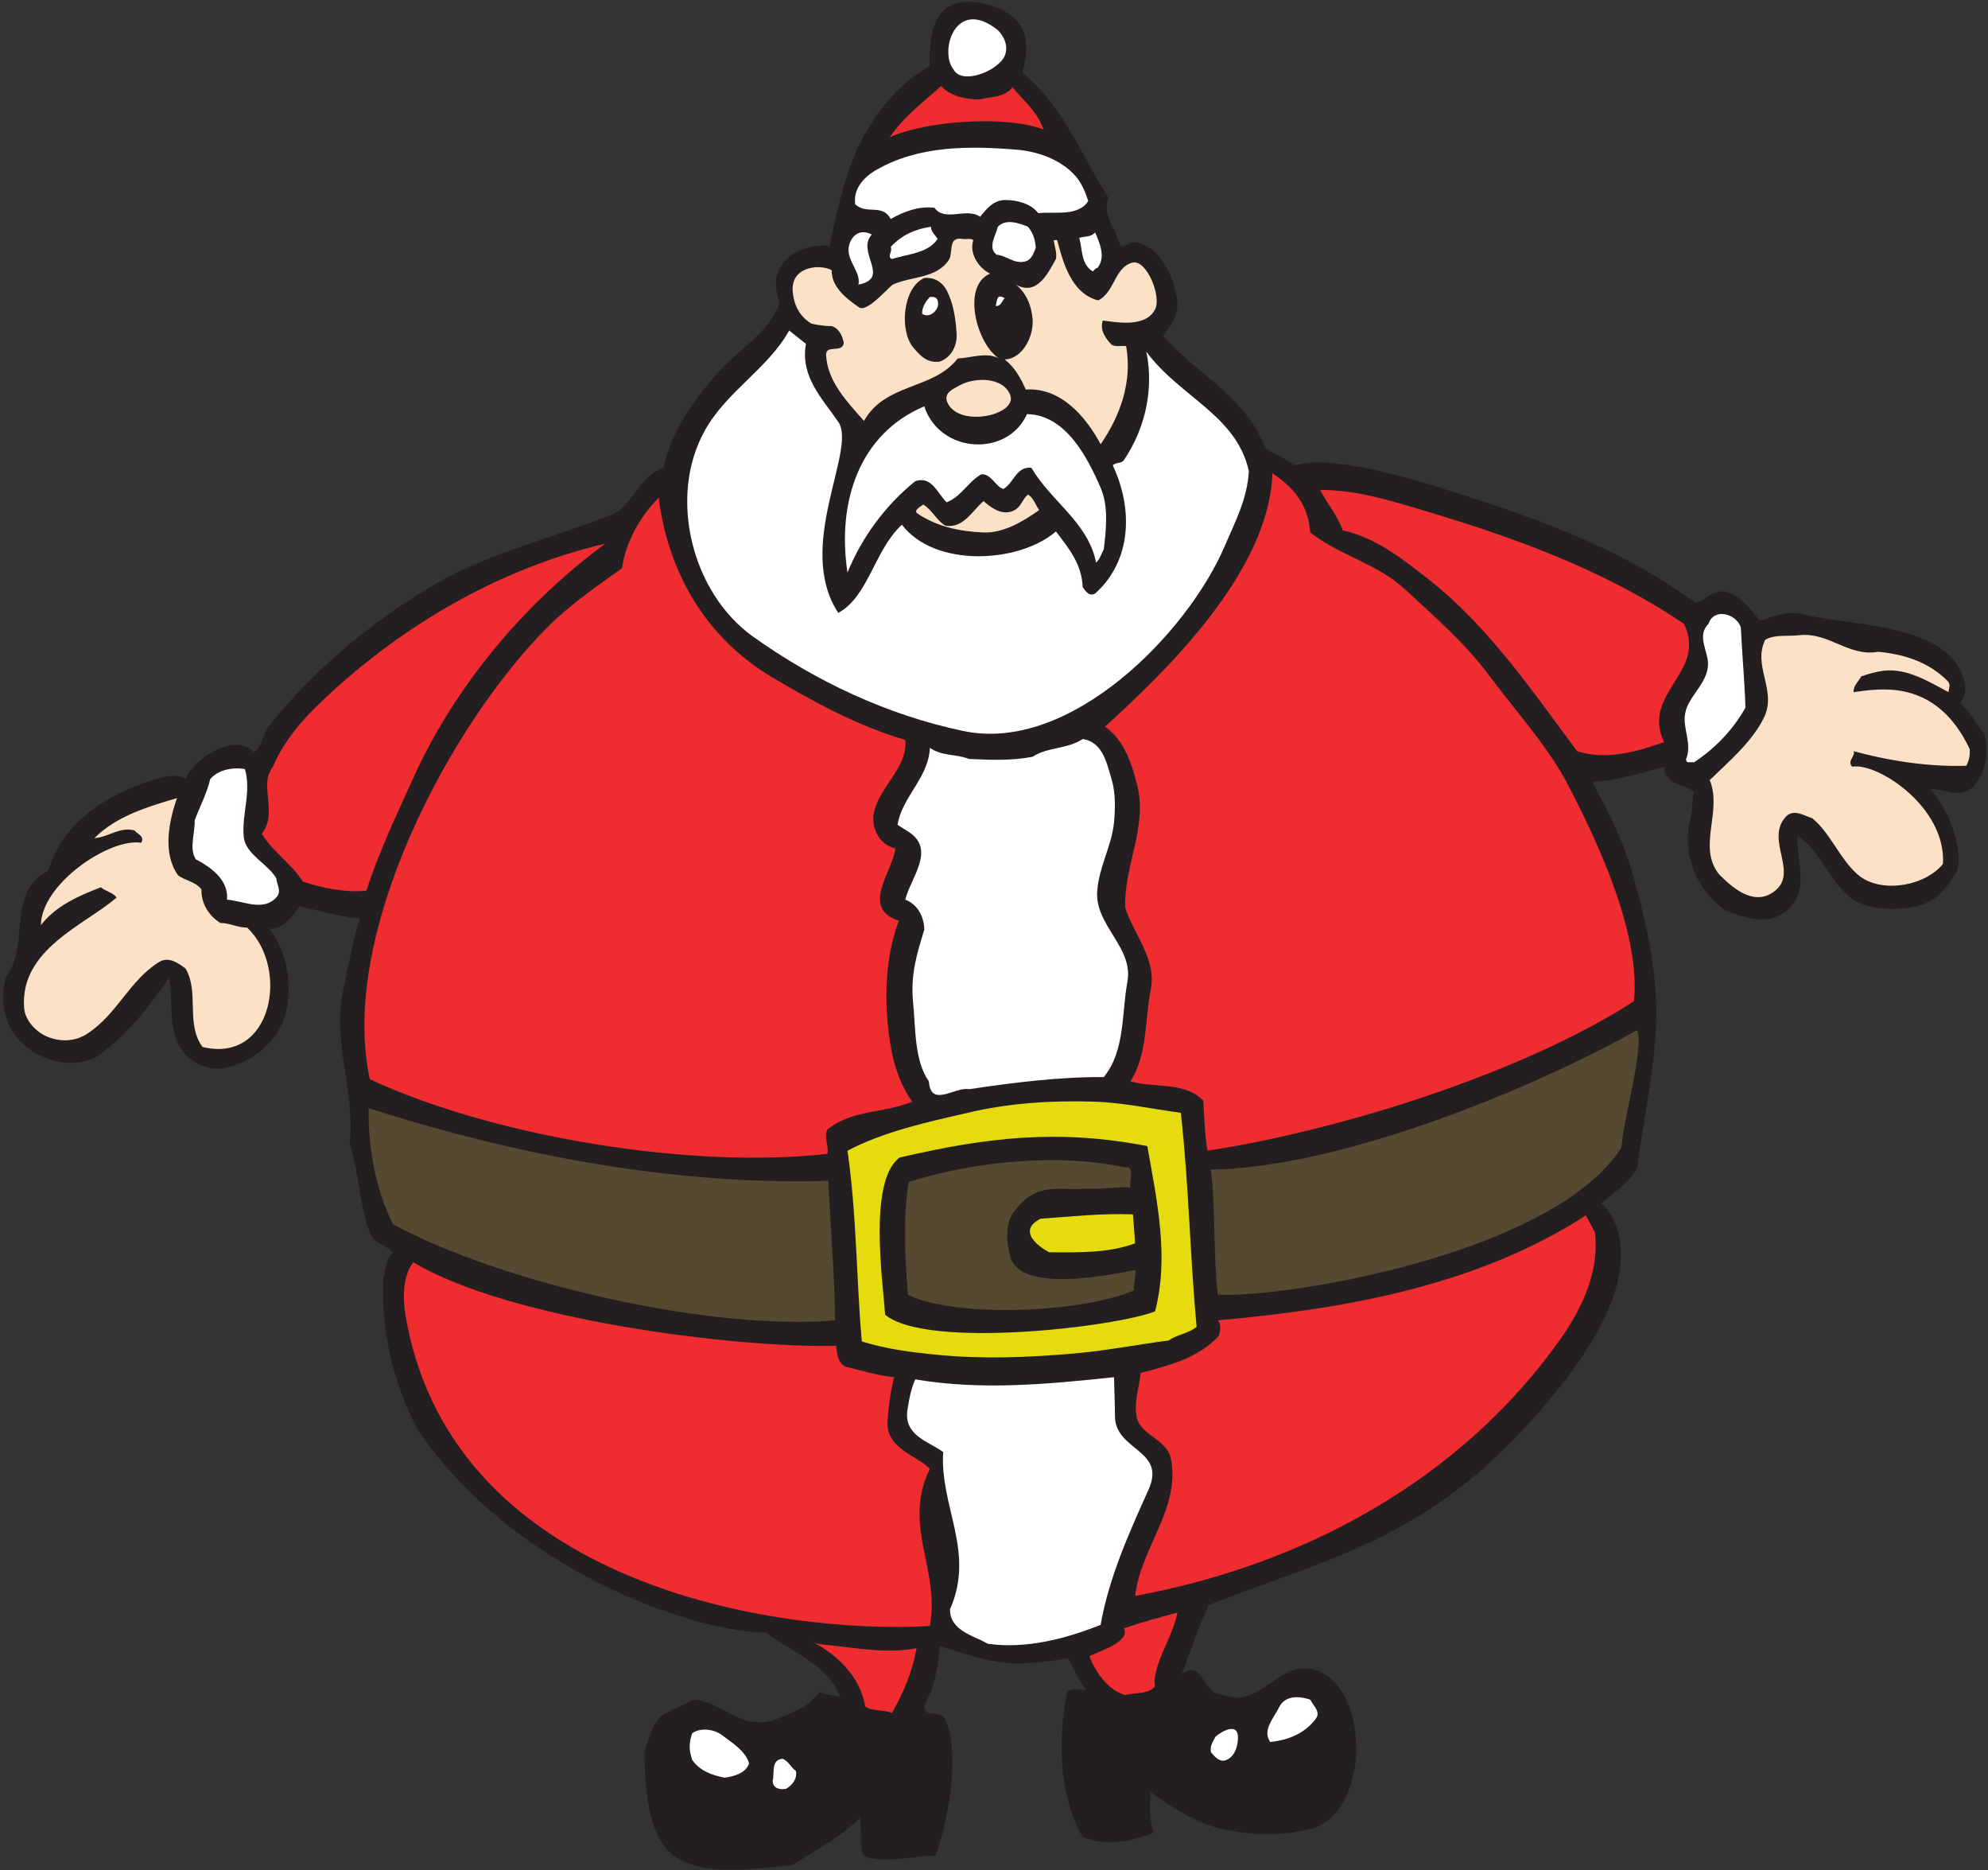 <?xml version="1.0" encoding="UTF-8" standalone="no"?>
<svg
   xmlns:dc="http://purl.org/dc/elements/1.1/"
   xmlns:cc="http://creativecommons.org/ns#"
   xmlns:rdf="http://www.w3.org/1999/02/22-rdf-syntax-ns#"
   xmlns:svg="http://www.w3.org/2000/svg"
   xmlns="http://www.w3.org/2000/svg"
   viewBox="0 0 785.333 738.667"
   height="738.667"
   width="785.333"
   xml:space="preserve"
   id="svg2"
   version="1.1"><rect x="0" y="0" width="785.333" height="738.667" fill="#333333" stroke="none"/><defs
     id="defs6" /><g
     transform="matrix(1.333,0,0,-1.333,0,738.667)"
     id="g10"><g
       transform="scale(0.1)"
       id="g12"><path
         id="path14"
         style="fill:#231f20;fill-opacity:1;fill-rule:evenodd;stroke:none"
         d="m 2947.12,5521.2 c 108.72,-37.44 102.24,-123.12 82.8,-195.12 123.84,-102.24 172.08,-241.2 254.88,-370.08 -19.44,-55.44 24.48,-94.32 36,-146.16 14.4,-2.16 20.88,13.68 33.12,13.68 81.36,0.72 132.48,-113.04 135.36,-182.16 2.16,-37.44 -23.04,-66.24 -42.48,-95.76 100.08,-112.32 249.12,-183.6 303.84,-333.36 30.24,-17.28 57.6,-28.08 86.4,-49.68 98.64,31.68 316.8,-32.4 390.24,-53.28 277.92,-87.12 555.84,-176.4 796.32,-353.52 47.52,5.76 76.32,99.36 192.24,-53.28 36,10.8 81.36,30.24 121.68,20.16 128.88,-33.12 383.04,-27.36 462.96,-151.92 20.16,-32.4 37.44,-81.36 6.48,-112.32 33.12,-23.76 47.52,-63.36 72.72,-89.28 16.56,-54.72 5.04,-123.84 -36,-162 -33.84,-32.4 -82.08,-2.16 -122.4,-3.6 48.24,-54.72 97.2,-165.6 79.2,-241.2 -24.48,-41.04 -51.84,-82.8 -99.36,-99.36 -60.48,-21.6 -165.6,-22.32 -218.16,19.44 -64.08,51.84 -86.4,136.8 -154.8,182.16 -7.2,-64.8 33.12,-146.88 -20.16,-208.08 -54.72,-61.92 -128.88,-37.44 -195.12,-12.96 -83.52,59.76 -131.76,169.2 -102.24,277.2 5.76,23.76 4.32,56.16 9.36,76.32 -32.4,20.16 -87.84,22.32 -88.56,72.72 -69.12,-20.16 -142.56,-40.32 -211.68,-46.08 46.08,-87.84 92.16,-175.68 118.8,-271.44 36,-128.88 67.68,-262.8 69.84,-396.72 1.44,-159.84 -36.72,-319.68 -56.88,-475.92 -24.48,-43.92 -68.4,-71.28 -105.84,-102.24 77.76,-76.32 66.24,-198.72 30.24,-291.6 -41.04,-104.4 -105.84,-198 -178.56,-284.4 -339.84,-412.559 -625.68,-463.68 -1015.2,-614.88 -30.96,-64.8 -53.28,-136.082 -79.2,-204.48 65.52,43.922 60.48,-61.922 115.92,-59.762 118.8,-52.558 169.2,111.602 284.4,69.84 161.28,-59.758 154.08,-426.238 -20.16,-469.437 -87.12,-22.321 -177.12,-18.719 -261.36,0 -78.48,17.281 -146.16,63.359 -211.68,108.718 -1.44,-39.597 -5.76,-83.519 10.08,-118.8 -54.72,-23.758 -140.4,-43.918 -211.68,-13.68 -70.56,125.281 -74.16,284.402 -46.08,429.84 14.4,12.242 41.76,5.043 56.16,6.48 -23.04,29.52 -35.28,61.922 -53.28,92.879 -173.52,-27.359 -216,-17.277 -380.16,36.723 -5.04,-58.321 -14.4,-121.68 -46.08,-175.68 -1.44,-41.762 47.52,-9.359 62.64,-42.48 46.08,-100.801 6.48,-305.282 -29.52,-403.922 -34.56,5.043 -208.08,-34.559 -218.16,13.68 -6.48,30.961 0.72,67.684 -6.48,98.641 C 2489.2,96.719 2417.2,59.281 2348.8,16.082 2004.64,-25.68 1915.36,9.602 1909.6,350.16 c 39.6,126 38.16,99.36 145.44,155.52 86.4,-5.758 141.84,-94.321 241.2,-59.039 48.24,17.281 100.8,37.441 132.48,82.078 19.44,-9.36 46.08,-10.078 62.64,-16.559 -39.6,98.641 -144.72,135.36 -221.76,192.238 -218.16,2.161 -750.24,185.762 -1031.76,601.202 -68.4,131.04 -109.44,284.4 -102.24,446.4 9.36,27.36 6.48,61.2 29.52,79.2 -21.6,19.44 -55.44,28.8 -66.24,53.28 -35.28,82.08 -33.12,180 -62.64,267.84 17.28,154.8 -51.842,297.36 -19.44,452.88 15.12,73.44 28.08,145.44 49.68,215.28 -56.16,4.32 -119.519,22.32 -178.558,36 -20.883,-29.52 -50.402,-69.84 -89.281,-66.24 49.679,-67.68 67.679,-156.24 49.679,-244.8 -16.558,-78.48 -87.84,-143.28 -165.601,-164.88 -44.641,-12.96 -90.719,-2.16 -126,29.52 -66.957,61.2 -41.039,162 -55.438,234.72 C 440.801,2556.24 373.84,2472 286,2410.08 c -112.32,-59.76 -322.559,36.72 -267.84,237.6 73.441,98.64 -3.602,245.52 126,314.64 39.602,149.76 194.399,237.6 330.481,274.32 24.48,6.48 54,11.52 75.597,-3.6 23.762,61.92 147.602,139.68 202.321,79.92 26.64,18 26.64,54.72 46.082,79.2 131.039,164.88 295.199,300.96 475.919,409.68 166.32,100.08 358.56,143.28 539.28,215.28 58.32,23.04 81.36,114.48 151.92,138.24 24.48,106.56 84.24,192.24 151.92,271.44 59.76,71.28 160.56,126.72 191.52,214.56 -7.2,33.12 -16.56,64.08 -2.88,95.76 25.2,59.04 89.28,79.2 151.92,76.32 28.8,131.76 53.28,256.32 128.88,370.08 43.92,66.24 98.64,123.12 168.48,162 -5.76,144 41.04,226.8 191.52,175.68" /><path
         id="path16"
         style="fill:#ffffff;fill-opacity:1;fill-rule:evenodd;stroke:none"
         d="m 2957.2,5452.08 c 20.16,-20.16 31.68,-49.68 20.16,-76.32 -19.44,-44.64 -127.44,-87.84 -151.92,-39.6 -42.48,52.56 5.76,216.72 131.76,115.92" /><path
         id="path18"
         style="fill:#ef2c30;fill-opacity:1;fill-rule:evenodd;stroke:none"
         d="m 2904.64,5246.88 c 33.12,9.36 72,4.32 95.76,36 32.4,-38.88 74.88,-73.44 92.16,-125.28 -112.32,43.2 -349.2,25.92 -455.76,-23.04 42.48,63.36 95.76,100.08 151.92,151.92 28.8,-30.24 75.6,-40.32 115.92,-39.6" /><path
         id="path20"
         style="fill:#ffffff;fill-opacity:1;fill-rule:evenodd;stroke:none"
         d="m 3013.36,5097.84 c 61.92,-5.04 131.04,-28.8 174.96,-79.2 18.72,-22.32 28.08,-46.8 36.72,-72.72 -29.52,-46.8 -99.36,-30.96 -148.32,-36 -20.16,27.36 -61.92,38.88 -95.76,38.88 -36.72,0.72 -56.88,-25.92 -76.32,-49.68 -41.04,28.8 -103.68,-16.56 -135.36,26.64 -44.64,5.76 -90.72,-10.8 -129.6,-33.12 -25.92,46.8 -69.84,11.52 -105.12,43.2 -7.2,46.08 26.64,82.08 62.64,102.24 126,72.72 276.48,71.28 416.16,59.76" /><path
         id="path22"
         style="fill:#ffffff;fill-opacity:1;fill-rule:evenodd;stroke:none"
         d="m 3046.48,4869.6 c 15.12,-18 21.6,-39.6 23.04,-62.64 -5.76,-14.4 -12.24,-34.56 -29.52,-39.6 -33.84,-10.08 -55.44,16.56 -86.4,19.44 -28.08,20.88 -2.16,57.6 3.6,82.8 23.76,25.2 64.08,10.08 89.28,0" /><path
         id="path24"
         style="fill:#ffffff;fill-opacity:1;fill-rule:evenodd;stroke:none"
         d="m 2778.64,4833.6 c -28.08,-43.2 -90,-44.64 -135.36,-59.76 -15.84,7.2 2.88,22.32 -3.6,36 33.12,36 74.16,53.28 119.52,59.76 -0.72,-15.12 12.96,-24.48 19.44,-36" /><path
         id="path26"
         style="fill:#ffffff;fill-opacity:1;fill-rule:evenodd;stroke:none"
         d="m 2583.52,4846.56 c -47.52,-51.84 58.32,-129.6 -39.6,-148.32 9.36,42.48 -47.52,77.76 -23.04,128.88 13.68,27.36 37.44,32.4 62.64,19.44" /><path
         id="path28"
         style="fill:#ffffff;fill-opacity:1;fill-rule:evenodd;stroke:none"
         d="m 3251.68,4747.2 c -5.76,0 -8.64,-6.48 -12.96,-10.08 -36,21.6 -30.24,64.8 -40.32,99.36 15.84,5.76 35.28,1.44 46.8,16.56 12.24,-28.08 33.84,-74.88 6.48,-105.84" /><path
         id="path30"
         style="fill:#fde1c7;fill-opacity:1;fill-rule:evenodd;stroke:none"
         d="m 3132.88,4830 c 15.84,-58.32 39.6,-158.4 121.68,-178.56 48.96,23.76 48.24,97.92 100.8,111.6 41.76,12.24 87.84,-100.08 67.68,-138.24 -28.8,-56.88 -120.96,-36.72 -154.8,-33.12 -10.08,-28.8 9.36,-54.72 26.64,-72 12.24,-6.48 28.08,-2.16 42.48,-3.6 18.72,-107.28 -18,-207.36 -75.6,-290.88 -44.64,83.52 -119.52,169.2 -221.76,162 -15.84,34.56 -30.96,64.08 -62.64,89.28 52.56,1.44 86.4,67.68 82.8,118.8 -2.88,38.88 -18,77.76 -49.68,102.96 62.64,-35.28 95.04,33.84 118.8,75.6 3.6,18.72 -4.32,37.44 -6.48,56.16 h 10.08" /><path
         id="path32"
         style="fill:#ffffff;fill-opacity:1;fill-rule:evenodd;stroke:none"
         d="m 2977.36,4657.92 c -8.64,-8.64 -10.8,-24.48 -26.64,-23.04 5.04,17.28 2.16,37.44 26.64,23.04" /><path
         id="path34"
         style="fill:#ffffff;fill-opacity:1;fill-rule:evenodd;stroke:none"
         d="m 2778.64,4651.44 c 9.36,-25.2 -23.04,-56.16 -46.08,-39.6 0,19.44 10.08,35.28 23.04,49.68 9.36,0 18.72,1.44 23.04,-10.08" /><path
         id="path36"
         style="fill:#ffffff;fill-opacity:1;fill-rule:evenodd;stroke:none"
         d="m 2388.4,4522.56 c -17.28,-97.2 48.24,-161.28 95.76,-231.12 56.88,-81.36 -129.6,-367.92 0,-565.92 89.28,48.24 107.28,186.48 188.64,261.36 96.48,-127.44 345.6,-115.2 456.48,-20.16 38.16,-49.68 77.04,-97.2 79.2,-164.88 7.92,-11.52 21.6,-31.68 39.6,-16.56 106.56,97.92 109.44,250.56 49.68,377.28 8.64,10.08 25.2,4.32 33.12,15.84 61.2,90.72 90,207.36 66.24,321.12 100.08,-135.36 266.4,-187.2 303.84,-353.52 -4.32,-83.52 -41.76,-152.64 -72.72,-225.36 -109.44,-254.16 -456.48,-612 -773.28,-545.04 -224.64,46.8 -438.48,147.6 -624.96,280.8 -180,129.6 -250.56,412.56 -141.84,608.4 64.08,116.64 187.2,183.6 250.56,297.36 l 49.68,-39.6" /><path
         id="path38"
         style="fill:#fde1c7;fill-opacity:1;fill-rule:evenodd;stroke:none"
         d="m 2993.92,4370.64 c 21.6,-58.32 -149.76,-97.92 -185.76,-23.04 -13.68,29.52 15.84,41.04 36.72,52.56 43.92,23.76 128.16,25.2 149.04,-29.52" /><path
         id="path40"
         style="fill:#ffffff;fill-opacity:1;fill-rule:evenodd;stroke:none"
         d="m 3043.6,4314.48 c 115.2,-2.16 179.28,-128.88 218.16,-218.16 23.76,-56.16 16.56,-120.96 9.36,-182.16 -7.2,-12.96 -10.08,-28.08 -23.04,-39.6 -22.32,118.08 -134.64,182.88 -191.52,280.8 -44.64,5.04 -51.12,-43.92 -82.8,-62.64 -22.32,5.04 -36.72,46.8 -66.24,43.2 -41.04,-24.48 -57.6,-64.8 -102.24,-82.8 -28.08,28.08 -44.64,79.2 -92.88,62.64 -87.84,-70.56 -158.4,-166.32 -200.88,-270.72 -31.68,210.24 35.28,411.12 227.52,492.48 46.08,-140.4 246.24,-151.92 304.56,-23.04" /><path
         id="path42"
         style="fill:#ef2c30;fill-opacity:1;fill-rule:evenodd;stroke:none"
         d="m 3883.12,3963.84 c 86.4,-68.4 197.28,-91.44 280.8,-168.48 89.28,-82.8 179.28,-160.56 251.28,-257.76 80.64,-108.72 174.96,-210.24 234.72,-327.6 87.84,-169.2 212.4,-437.04 192.24,-635.04 -329.76,-213.12 -872.64,-383.04 -1263.6,-442.8 -9.36,51.84 -8.64,95.04 -12.96,149.04 -56.16,56.16 -143.28,36 -215.28,56.16 51.12,83.52 41.76,177.84 59.76,271.44 18.72,91.44 -50.4,162.72 -75.6,244.08 -4.32,120.24 66.24,237.6 36,360.72 -15.84,64.08 -38.88,135.36 -95.76,174.96 164.16,149.76 486.72,452.16 496.08,750.96 87.84,-59.04 106.56,-116.64 112.32,-175.68" /><path
         id="path44"
         style="fill:#ef2c30;fill-opacity:1;fill-rule:evenodd;stroke:none"
         d="m 4193.44,4036.56 c 278.64,-82.08 552.96,-178.56 797.04,-343.44 69.84,-144 -128.16,-205.2 -59.04,-350.64 -84.24,-29.52 -172.08,-54 -257.76,-26.64 -134.64,181.44 -263.52,370.08 -439.92,509.04 -79.92,62.64 -156.24,123.12 -254.88,145.44 -14.4,43.92 -46.8,79.2 -66.24,119.52 100.8,0 190.8,-26.64 280.8,-53.28" /><path
         id="path46"
         style="fill:#fde1c7;fill-opacity:1;fill-rule:evenodd;stroke:none"
         d="m 3079.6,4030.08 c -48.24,-33.84 -105.12,-68.4 -164.88,-66.24 -72.72,2.88 -138.96,18 -195.84,56.16 -12.96,9.36 10.08,20.88 17.28,26.64 24.48,-14.4 41.04,-48.96 65.52,-62.64 52.56,-8.64 77.76,41.76 113.04,72.72 22.32,-19.44 56.88,-46.08 92.16,-26.64 20.88,11.52 22.32,32.4 39.6,46.08 16.56,-10.08 22.32,-30.96 33.12,-46.08" /><path
         id="path48"
         style="fill:#ef2c30;fill-opacity:1;fill-rule:evenodd;stroke:none"
         d="m 2289.76,3534 c 124.56,-74.16 252.72,-143.28 393.12,-185.04 7.2,-82.08 -74.16,-135.36 -92.16,-211.68 -11.52,-46.08 15.12,-99.36 62.64,-109.44 -7.92,-69.84 -104.4,-176.4 10.08,-214.56 -38.88,-105.84 -42.48,-218.16 -30.24,-327.6 8.64,-74.16 26.64,-146.88 69.84,-208.08 -84.96,-36 -175.68,-22.32 -251.28,-82.8 -10.8,-23.04 5.76,-50.4 0,-72 -398.16,-45.36 -984.24,48.24 -1355.76,221.04 -93.6,429.12 239.04,1053.36 529.2,1342.08 66.96,66.24 141.84,117.36 218.16,172.08 10.8,76.32 52.56,152.64 108.72,208.8 27.36,-221.04 140.4,-416.88 337.68,-532.8" /><path
         id="path50"
         style="fill:#ef2c30;fill-opacity:1;fill-rule:evenodd;stroke:none"
         d="M 1793.68,3930.72 C 1552.48,3752.88 1344.4,3504.48 1222,3230.16 c -48.96,-108 -100.08,-215.28 -136.08,-327.6 -64.8,-6.48 -129.6,7.92 -187.92,26.64 -37.441,56.88 -85.68,84.24 -122.398,141.84 50.398,63.36 -10.801,141.84 33.117,198.72 26.64,64.08 73.441,123.84 125.281,174.96 236.16,231.12 535.68,410.4 859.68,486" /><path
         id="path52"
         style="fill:#ffffff;fill-opacity:1;fill-rule:evenodd;stroke:none"
         d="m 5158.96,3683.04 c 3.6,-79.2 11.52,-162 13.68,-238.32 -36.72,-65.52 -90,-120.96 -152.64,-162 -8.64,2.16 -24.48,-5.04 -23.04,10.08 18.72,45.36 -11.52,90.72 -2.88,135.36 10.08,56.16 78.48,95.04 66.24,162 -6.48,34.56 -28.08,72.72 2.88,102.96 15.12,47.52 80.64,31.68 95.76,-10.08" /><path
         id="path54"
         style="fill:#fde1c7;fill-opacity:1;fill-rule:evenodd;stroke:none"
         d="m 5331.04,3659.28 c 87.84,10.8 146.88,-64.8 234.72,-48.96 77.76,-7.2 149.04,-30.24 205.2,-85.68 11.52,-12.24 4.32,-20.16 3.6,-33.84 -61.2,32.4 -123.12,71.28 -192.24,63.36 -22.32,-2.88 -43.2,-8.64 -66.24,-16.56 -8.64,-15.84 -23.76,-27.36 -23.04,-46.8 74.88,9.36 243.36,43.92 344.16,-168.48 1.44,-18.72 -2.16,-35.28 -10.08,-49.68 -109.44,-3.6 -225.36,13.68 -334.08,43.2 7.2,-13.68 -20.88,-29.52 -3.6,-46.08 72,13.68 278.64,-118.08 268.56,-288 -54,-66.96 -188.64,-90 -254.88,-29.52 -52.56,47.52 -79.2,121.68 -132.48,164.88 -24.48,7.92 -56.16,29.52 -79.2,3.6 -62.64,-70.56 46.08,-169.92 -39.6,-224.64 -59.04,-38.16 -120.96,18 -158.4,56.16 -63.36,82.08 11.52,185.04 -26.64,277.92 54.72,53.28 127.44,114.48 162,187.92 36.72,79.2 -36,151.92 2.88,228.24 28.8,15.84 66.24,9.36 99.36,12.96" /><path
         id="path56"
         style="fill:#ffffff;fill-opacity:1;fill-rule:evenodd;stroke:none"
         d="m 3294.88,3230.16 c 11.52,-38.88 10.08,-87.12 6.48,-126 -7.2,-69.84 -43.92,-129.6 -49.68,-201.6 -8.64,-102.96 108.72,-167.04 89.28,-270.72 -17.28,-94.32 -6.48,-203.76 -69.84,-281.52 -133.2,0.72 -270,-16.56 -399.6,-36 -40.32,8.64 -113.04,-56.88 -118.8,23.04 -43.92,63.36 -38.88,158.4 -46.8,234.72 -7.92,82.8 11.52,144 33.12,214.56 0,37.44 -19.44,75.6 -56.16,89.28 14.4,61.92 90,146.16 12.96,198.72 -11.52,7.92 -23.76,15.12 -36,23.04 13.68,83.52 92.88,140.4 95.76,228.24 36.72,-25.92 75.6,-17.28 115.92,-33.12 61.92,-2.88 125.28,-5.76 188.64,6.48 44.64,29.52 103.68,22.32 148.32,52.56 61.92,-9.36 72,-75.6 86.4,-121.68" /><path
         id="path58"
         style="fill:#ffffff;fill-opacity:1;fill-rule:evenodd;stroke:none"
         d="m 725.922,3262.56 c 19.437,-69.12 -10.082,-133.92 -3.602,-200.88 5.039,-51.12 71.282,-79.2 96.481,-122.4 1.437,-20.88 17.277,-37.44 0,-56.88 -39.602,-42.48 -97.199,-10.08 -146.16,-6.48 5.757,58.32 -48.243,96.48 -92.161,119.52 -20.878,30.96 -2.16,77.04 -3.601,115.2 15.121,41.04 36,79.2 46.082,122.4 24.48,29.52 72,36 102.961,29.52" /><path
         id="path60"
         style="fill:#fde1c7;fill-opacity:1;fill-rule:evenodd;stroke:none"
         d="m 524.32,3176.88 c -23.761,-69.84 -43.199,-162 2.879,-228.24 21.602,-17.28 51.121,-18 69.84,-42.48 -1.437,-41.76 22.32,-78.48 56.16,-99.36 28.082,0 50.403,-13.68 79.199,-13.68 126.723,-119.52 74.883,-404.64 -132.476,-353.52 -50.402,69.84 -8.641,159.84 -49.684,231.84 -21.597,16.56 -50.398,37.44 -79.199,19.44 -87.117,-54 -123.117,-153.36 -211.68,-211.68 -38.16,-25.2 -82.8,-24.48 -118.8,-9.36 -32.399,12.96 -66.957,48.24 -69.118,85.68 -12.961,174.24 182.161,246.24 274.321,326.88 -12.961,15.84 -31.684,17.28 -46.801,30.24 -66.961,-25.92 -133.199,-54.72 -177.84,-112.32 1.438,123.12 204.481,259.2 297.359,244.08 10.801,20.16 -10.082,24.48 -20.16,36.72 -43.922,11.52 -77.039,-20.16 -118.8,-23.04 66.242,66.24 158.402,92.88 244.8,118.8" /><path
         id="path62"
         style="fill:#564932;fill-opacity:1;fill-rule:evenodd;stroke:none"
         d="M 4805.44,2142.24 C 4603.84,1824 3799.6,1693.68 3608.8,1705.92 c -13.68,123.12 -5.76,246.96 -20.16,370.08 380.88,6.48 938.16,231.84 1262.88,413.28 22.32,-51.12 -43.92,-276.48 -46.08,-347.04" /><path
         id="path64"
         style="fill:#564932;fill-opacity:1;fill-rule:evenodd;stroke:none"
         d="m 2454.64,2042.88 c 6.48,-137.52 18.72,-275.76 20.16,-413.28 -373.68,-31.68 -989.28,110.88 -1309.68,284.4 -52.56,102.96 -74.16,227.52 -72.72,344.16 290.16,-92.88 804.24,-231.84 1362.24,-215.28" /><path
         id="path66"
         style="fill:#564932;fill-opacity:1;fill-rule:evenodd;stroke:none"
         d="m 3334.48,2082.48 c 30.24,6.48 10.8,-39.6 15.84,-59.04 -43.92,2.16 -90.72,-7.2 -131.76,-3.6 -82.08,-7.2 -146.16,22.32 -211.68,-66.24 -29.52,-34.56 -24.48,-92.88 -12.96,-135.36 30.24,-110.16 299.52,-53.28 370.08,-39.6 3.6,-18.72 -6.48,-41.76 -2.88,-59.76 -136.08,-61.92 -509.76,-87.12 -670.32,-14.4 -8.64,102.96 -15.12,234 2.16,334.8 187.92,61.2 447.12,86.4 641.52,43.2" /><path
         id="path68"
         style="fill:#e6db0e;fill-opacity:1;fill-rule:evenodd;stroke:none"
         d="m 3357.52,1943.52 6.48,-85.68 c -76.32,-28.8 -165.6,-27.36 -254.88,-26.64 -38.16,20.88 -92.16,64.8 -25.92,99.36 90.72,6.48 182.16,16.56 274.32,12.96" /><path
         id="path70"
         style="fill:#ef2c30;fill-opacity:1;fill-rule:evenodd;stroke:none"
         d="M 4726.24,1890.96 C 4741.36,1776.48 4688.8,1665.6 4624,1573.44 4328.08,1155.84 3862.24,904.559 3364,813.121 c 15.84,141.84 135.36,259.199 105.84,406.799 -12.24,60.48 -95.04,68.4 -102.24,128.88 -6.48,43.2 8.64,83.52 12.96,125.28 82.08,20.88 170.64,43.2 231.12,109.44 4.32,13.68 8.64,35.28 -2.88,46.08 339.84,30.24 757.44,93.6 1090.8,311.04 l 26.64,-49.68" /><path
         id="path72"
         style="fill:#ef2c30;fill-opacity:1;fill-rule:evenodd;stroke:none"
         d="m 2477.68,1554 c 2.88,-23.04 5.76,-56.16 33.84,-63.36 40.32,-9.36 90.72,-25.2 138.24,-29.52 -10.8,-42.48 -16.56,-85.68 -19.44,-128.88 -6.48,-82.8 86.4,-102.24 125.28,-142.56 -82.08,-169.2 30.96,-296.641 0,-465.84 -448.56,-25.199 -1400.4,117.359 -1550.16,899.28 -11.52,57.6 -16.56,131.76 19.44,178.56 278.64,-167.76 941.04,-254.16 1252.8,-247.68" /><path
         id="path74"
         style="fill:#ffffff;fill-opacity:1;fill-rule:evenodd;stroke:none"
         d="m 3301.36,1461.12 c 0.72,-38.16 2.88,-74.88 2.88,-115.92 0.72,-102.96 153.36,-97.92 99.36,-217.44 -58.32,-129.6 -117.36,-260.639 -141.84,-400.319 -104.4,-41.761 -221.76,-72 -334.08,-56.16 -41.76,23.758 -113.04,38.879 -112.32,102.239 75.6,170.64 -30.96,305.28 -20.16,465.84 -44.64,32.4 -118.08,48.96 -105.84,126 5.04,32.4 10.8,61.92 23.04,89.28 195.84,-33.12 392.4,-14.4 588.96,6.48" /><path
         id="path76"
         style="fill:#ef2c30;fill-opacity:1;fill-rule:evenodd;stroke:none"
         d="m 3423.04,575.52 c -2.16,-12.961 -1.44,-18.719 0,-30.239 -20.16,-24.48 -59.04,-18 -88.56,-25.922 -51.84,14.403 -90,71.282 -105.84,115.2 23.04,12.961 122.4,41.043 102.24,82.8 53.28,18 105.84,32.403 158.4,46.082 -12.96,-66.242 -54,-121.679 -66.24,-187.921" /><path
         id="path78"
         style="fill:#ef2c30;fill-opacity:1;fill-rule:evenodd;stroke:none"
         d="m 2451.76,667.68 c 86.4,-8.641 175.68,-26.641 264.24,-9.36 -11.52,-69.121 -38.88,-132.48 -72.72,-192.238 -24.48,11.52 -56.88,3.598 -79.2,19.438 -15.12,90.718 -87.12,158.402 -165.6,195.839 15.84,-10.078 34.56,-12.238 53.28,-13.679" /><path
         id="path80"
         style="fill:#ffffff;fill-opacity:1;fill-rule:evenodd;stroke:none"
         d="m 3883.12,505.68 c 7.92,-17.282 31.68,-35.282 16.56,-56.16 -32.4,-43.918 -82.8,-64.079 -135.36,-69.122 -24.48,35.282 10.8,70.563 25.92,102.243 18.72,37.437 61.2,33.839 92.88,23.039" /><path
         id="path82"
         style="fill:#ffffff;fill-opacity:1;fill-rule:evenodd;stroke:none"
         d="m 3668.56,386.879 c -2.16,-25.199 -10.8,-49.68 -33.84,-59.758 -20.16,-8.641 -35.28,10.078 -46.08,23.039 -3.6,19.442 6.48,31.68 13.68,46.078 16.56,14.403 70.56,47.524 66.24,-9.359" /><path
         id="path84"
         style="fill:#ffffff;fill-opacity:1;fill-rule:evenodd;stroke:none"
         d="m 2219.92,317.039 c -9.36,-28.801 -43.92,-38.879 -72.72,-42.48 -36,7.203 -72.72,19.441 -95.76,52.562 -10.08,30.238 -10.08,48.961 0,79.199 25.92,18 66.24,11.52 89.28,-6.48 28.8,-22.32 68.4,-45.36 79.2,-82.801" /><path
         id="path86"
         style="fill:#ffffff;fill-opacity:1;fill-rule:evenodd;stroke:none"
         d="m 2358.88,294 c 4.32,-23.039 -11.52,-41.762 -29.52,-52.559 -20.16,-2.882 -38.16,1.438 -39.6,23.039 6.48,23.04 -6.48,62.641 29.52,66.239 18,-7.918 23.76,-24.481 39.6,-36.719" /><path
         id="path88"
         style="fill:#fde1c7;fill-opacity:1;fill-rule:evenodd;stroke:none"
         d="m 2884.48,4830 c -12.96,-38.16 14.4,-82.08 49.68,-99.36 -85.68,-36 -39.6,-209.52 26.64,-251.28 -36.72,20.16 -83.52,1.44 -122.4,0 -74.16,-94.32 -213.84,-71.28 -277.92,-185.04 -48.24,54.72 -108.72,116.64 -112.32,195.12 -1.44,33.12 48.96,3.6 52.56,36.72 -4.32,19.44 -13.68,42.48 -36,48.96 -18,0 -39.6,2.88 -59.76,7.2 -39.6,23.76 -55.44,63.36 -56.16,105.84 3.6,67.68 87.12,69.84 115.92,52.56 -0.72,-45.36 35.28,-78.48 79.2,-108.72 23.04,-21.6 90,59.76 102.24,66.24 55.44,25.2 128.16,17.28 165.6,72.72 13.68,20.16 -3.6,69.84 39.6,62.64 11.52,-2.16 24.48,2.88 33.12,-3.6 z m -79.2,-148.32 c 20.16,-38.88 26.64,-83.52 29.52,-126 2.88,-38.16 -15.12,-72.72 -49.68,-85.68 -38.16,-5.04 -58.32,18 -79.2,42.48 -40.32,48.96 -31.68,175.68 33.12,205.2 30.96,2.88 54,-12.96 66.24,-36" /><path
         id="path90"
         style="fill:#e6db0e;fill-opacity:1;fill-rule:evenodd;stroke:none"
         d="m 3238.72,2277.6 c 91.44,-2.88 173.52,-21.6 260.64,-33.12 23.76,-210.96 27.36,-426.96 46.8,-634.32 -25.2,-20.16 -57.6,-22.32 -82.8,-40.32 -94.32,-12.24 -190.08,-30.96 -284.4,-38.88 -133.92,-11.52 -269.28,-16.56 -400.32,-3.6 -79.92,7.92 -149.76,16.56 -224.64,39.6 -16.56,188.64 -15.12,377.28 -42.48,565.2 110.16,57.6 234.72,84.24 356.4,112.32 120.96,28.8 246.96,36.72 370.8,33.12 z M 3400,2145.84 c 28.08,-159.12 65.52,-327.6 23.04,-489.6 -114.48,-46.08 -676.08,-113.04 -799.92,-10.08 -6.48,97.2 -51.12,397.44 43.2,465.84 257.76,59.76 468.72,84.96 733.68,33.84" /></g></g></svg>